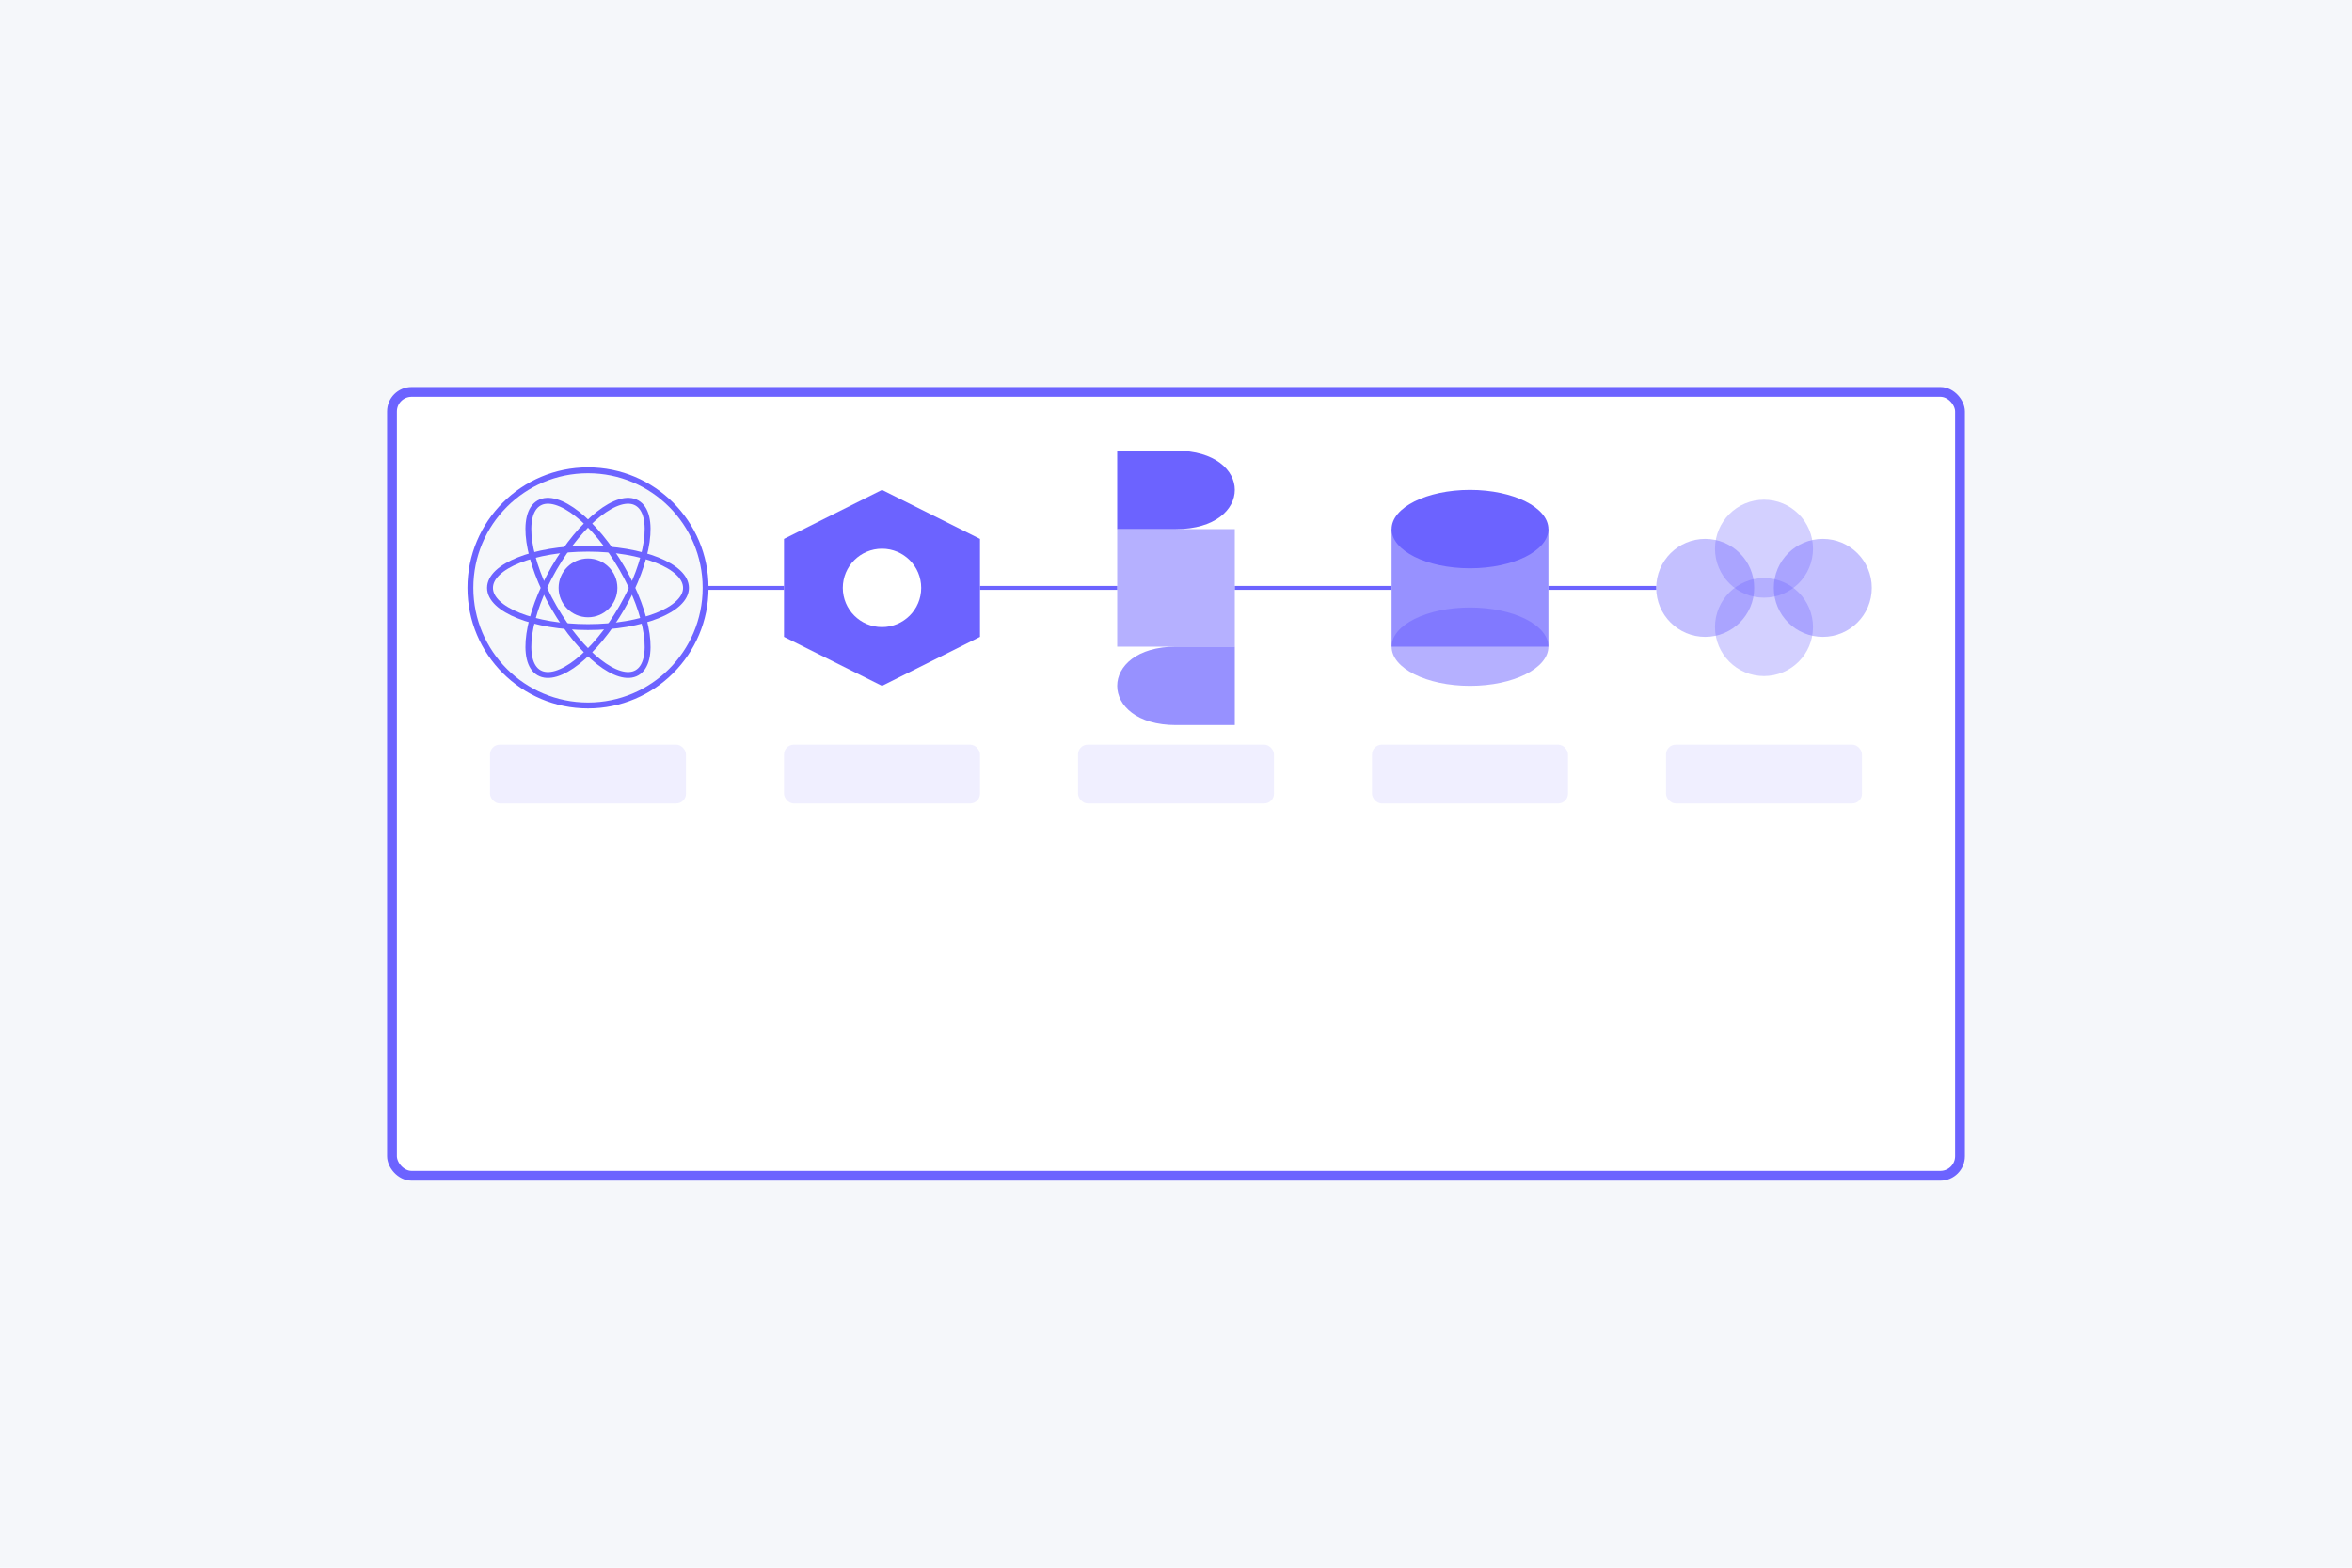 <?xml version="1.0" encoding="UTF-8"?>
<svg xmlns="http://www.w3.org/2000/svg" id="Layer_1" data-name="Layer 1" viewBox="0 0 1200 800">
  <rect width="1200" height="800" fill="#f5f7fa"/>
  <rect x="200" y="200" width="800" height="400" rx="10" fill="#fff" stroke="#6c63ff" stroke-width="5"/>
  
  <!-- React -->
  <circle cx="300" cy="300" r="60" fill="#f5f7fa" stroke="#6c63ff" stroke-width="3"/>
  <circle cx="300" cy="300" r="15" fill="#6c63ff"/>
  <ellipse cx="300" cy="300" rx="50" ry="20" fill="none" stroke="#6c63ff" stroke-width="3" transform="rotate(60,300,300)"/>
  <ellipse cx="300" cy="300" rx="50" ry="20" fill="none" stroke="#6c63ff" stroke-width="3" transform="rotate(0,300,300)"/>
  <ellipse cx="300" cy="300" rx="50" ry="20" fill="none" stroke="#6c63ff" stroke-width="3" transform="rotate(120,300,300)"/>
  
  <!-- Node.js -->
  <path d="M450,250 L500,275 L500,325 L450,350 L400,325 L400,275 Z" fill="#6c63ff"/>
  <circle cx="450" cy="300" r="20" fill="#fff"/>
  
  <!-- Python -->
  <path d="M600,270 C620,270 630,260 630,250 C630,240 620,230 600,230 L570,230 L570,270 Z" fill="#6c63ff"/>
  <path d="M600,330 C580,330 570,340 570,350 C570,360 580,370 600,370 L630,370 L630,330 Z" fill="#6c63ff" opacity="0.7"/>
  <rect x="570" y="270" width="60" height="60" fill="#6c63ff" opacity="0.5"/>
  
  <!-- Database -->
  <ellipse cx="750" cy="270" rx="40" ry="20" fill="#6c63ff"/>
  <rect x="710" y="270" width="80" height="60" fill="#6c63ff" opacity="0.7"/>
  <ellipse cx="750" cy="330" rx="40" ry="20" fill="#6c63ff" opacity="0.5"/>
  
  <!-- Cloud -->
  <circle cx="900" cy="280" r="25" fill="#6c63ff" opacity="0.3"/>
  <circle cx="870" cy="300" r="25" fill="#6c63ff" opacity="0.4"/>
  <circle cx="930" cy="300" r="25" fill="#6c63ff" opacity="0.4"/>
  <circle cx="900" cy="320" r="25" fill="#6c63ff" opacity="0.3"/>
  
  <!-- Connection lines -->
  <line x1="360" y1="300" x2="400" y2="300" stroke="#6c63ff" stroke-width="2"/>
  <line x1="500" y1="300" x2="570" y2="300" stroke="#6c63ff" stroke-width="2"/>
  <line x1="630" y1="300" x2="710" y2="300" stroke="#6c63ff" stroke-width="2"/>
  <line x1="790" y1="300" x2="845" y2="300" stroke="#6c63ff" stroke-width="2"/>
  
  <!-- Labels -->
  <rect x="250" y="380" width="100" height="30" rx="5" fill="#6c63ff" opacity="0.1"/>
  <rect x="400" y="380" width="100" height="30" rx="5" fill="#6c63ff" opacity="0.1"/>
  <rect x="550" y="380" width="100" height="30" rx="5" fill="#6c63ff" opacity="0.1"/>
  <rect x="700" y="380" width="100" height="30" rx="5" fill="#6c63ff" opacity="0.1"/>
  <rect x="850" y="380" width="100" height="30" rx="5" fill="#6c63ff" opacity="0.1"/>
</svg>
